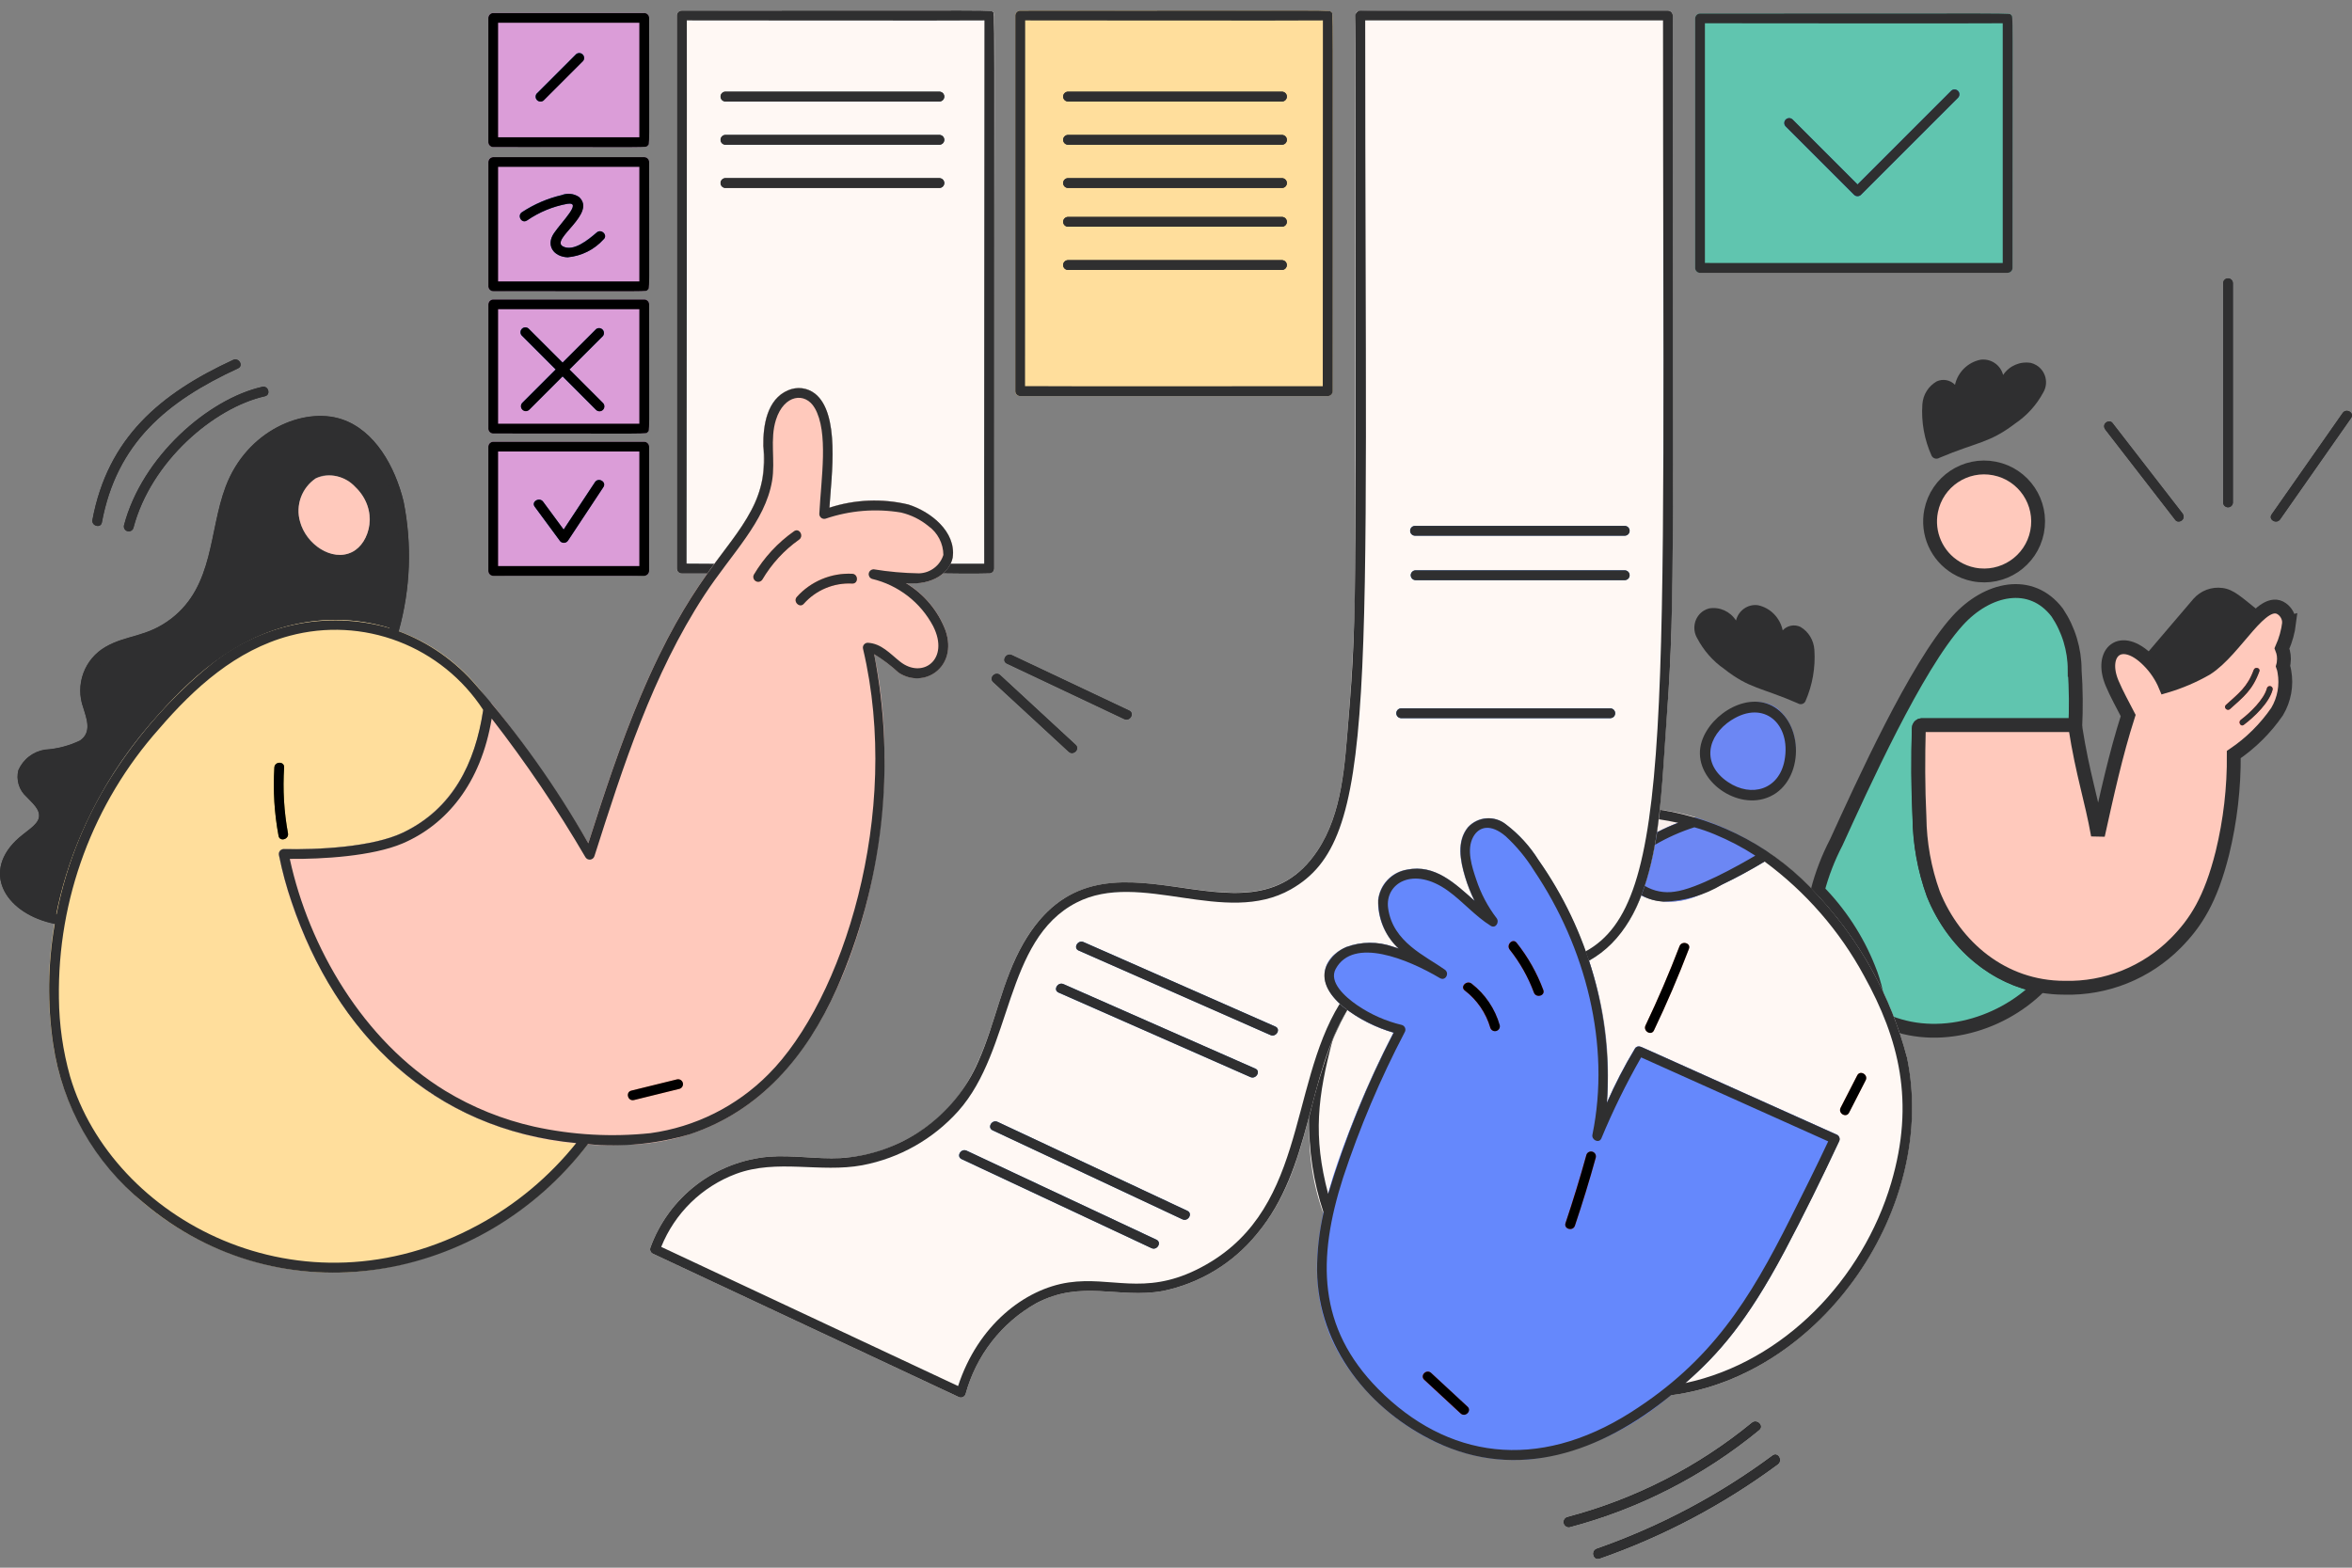 <?xml version="1.0" encoding="utf-8"?>
<svg xmlns="http://www.w3.org/2000/svg" fill="none" height="100%" overflow="visible" preserveAspectRatio="none" style="display: block;" viewBox="0 0 255 170" width="100%">
<rect x="0" y="0" width="255" height="170" fill="#808080" stroke="none"/>
<g id="Group 1000006437">
<g clip-path="url(#clip0_0_6584)" id="Welcome-1--Streamline-New-York">
<path d="M69.84 1.403H53.467C53.328 1.403 53.195 1.461 53.094 1.562C52.996 1.661 52.938 1.794 52.938 1.935V15.412C52.938 15.551 52.996 15.684 53.094 15.786C53.193 15.884 53.326 15.942 53.467 15.945C71.119 15.945 69.953 16.026 70.213 15.786C70.445 15.479 70.37 16.844 70.37 1.935C70.37 1.797 70.312 1.663 70.211 1.562C70.112 1.464 69.979 1.406 69.837 1.406L69.84 1.403Z" fill="#DB9DD8" id="vector 41"/>
<path d="M69.84 17.032H53.467C53.328 17.032 53.195 17.09 53.094 17.192C52.996 17.29 52.938 17.423 52.938 17.565V31.042C52.938 31.18 52.996 31.314 53.094 31.412C53.193 31.51 53.326 31.568 53.465 31.568C71.116 31.568 69.95 31.649 70.211 31.412C70.439 31.117 70.367 32.503 70.367 17.562C70.367 17.423 70.309 17.29 70.208 17.189C70.109 17.09 69.976 17.032 69.835 17.032H69.84Z" fill="#DB9DD8" id="vector 42"/>
<path d="M69.84 32.465H53.467C53.328 32.465 53.195 32.523 53.097 32.621C52.999 32.72 52.941 32.853 52.941 32.992V46.468C52.941 46.607 52.999 46.74 53.097 46.839C53.195 46.937 53.328 46.995 53.467 46.995C71.119 46.995 69.953 47.076 70.213 46.839C70.442 46.535 70.37 47.901 70.37 32.986C70.367 32.847 70.309 32.714 70.211 32.615C70.112 32.517 69.979 32.462 69.84 32.459V32.465Z" fill="#DB9DD8" id="vector 43"/>
<path d="M69.84 47.901H53.467C53.328 47.901 53.195 47.959 53.097 48.057C52.999 48.155 52.941 48.288 52.941 48.427V61.904C52.941 62.043 52.999 62.179 53.097 62.277C53.195 62.376 53.328 62.433 53.47 62.433C71.122 62.433 69.956 62.514 70.216 62.277C70.448 61.971 70.373 63.336 70.373 48.424C70.373 48.285 70.312 48.152 70.213 48.054C70.115 47.956 69.982 47.901 69.843 47.898L69.84 47.901Z" fill="#DB9DD8" id="vector 44"/>
<path d="M62.471 5.856L58.175 10.152C58.094 10.254 58.053 10.384 58.062 10.514C58.071 10.644 58.126 10.766 58.218 10.858C58.311 10.951 58.435 11.003 58.562 11.012C58.69 11.02 58.82 10.977 58.921 10.896L63.218 6.599C63.299 6.498 63.339 6.368 63.331 6.238C63.322 6.108 63.267 5.986 63.174 5.893C63.082 5.801 62.96 5.749 62.83 5.74C62.7 5.731 62.572 5.775 62.471 5.856Z" fill="#2755A0" id="vector 59"/>
<path d="M64.679 25.209C63.791 25.978 62.162 27.324 61.022 26.71C59.601 25.95 64.757 23.128 62.758 21.346C62.486 21.167 62.173 21.054 61.849 21.019C61.525 20.985 61.195 21.028 60.892 21.15C59.361 21.508 57.908 22.133 56.595 22.995C56.028 23.366 56.557 24.286 57.13 23.91C58.45 22.998 59.948 22.382 61.525 22.096C63.154 21.858 60.952 23.979 60.061 25.281C59.153 26.615 60.023 27.839 61.542 27.899C63.038 27.764 64.427 27.072 65.431 25.958C65.949 25.51 65.188 24.763 64.676 25.209H64.679Z" fill="#2755A0" id="vector 60"/>
<path d="M61.736 40.063L65.367 36.432C65.448 36.331 65.489 36.2 65.48 36.07C65.472 35.94 65.416 35.818 65.324 35.726C65.231 35.633 65.11 35.581 64.98 35.572C64.849 35.564 64.722 35.607 64.621 35.688L60.99 39.31L57.286 35.616C57.185 35.532 57.058 35.489 56.925 35.494C56.795 35.5 56.67 35.555 56.575 35.648C56.482 35.74 56.427 35.865 56.419 35.995C56.413 36.125 56.453 36.255 56.537 36.356L60.232 40.06L56.601 43.691C56.52 43.792 56.476 43.919 56.485 44.05C56.491 44.18 56.546 44.301 56.638 44.394C56.731 44.487 56.852 44.541 56.983 44.55C57.113 44.559 57.24 44.518 57.344 44.437L60.975 40.806L64.618 44.446C64.719 44.539 64.852 44.591 64.988 44.588C65.127 44.588 65.257 44.53 65.353 44.432C65.451 44.333 65.506 44.203 65.509 44.067C65.509 43.928 65.46 43.795 65.367 43.697L61.736 40.06V40.063Z" fill="#2755A0" id="vector 61"/>
<path d="M64.499 52.287L61.103 57.422L58.881 54.407C58.481 53.864 57.561 54.39 57.966 54.943L60.669 58.611C60.718 58.69 60.784 58.753 60.865 58.797C60.946 58.84 61.036 58.863 61.126 58.863C61.215 58.863 61.308 58.84 61.386 58.797C61.467 58.753 61.534 58.687 61.583 58.611L65.411 52.822C65.79 52.252 64.873 51.723 64.499 52.287Z" fill="#2755A0" id="vector 62"/>
<path d="M52.944 15.421C52.944 15.56 53.002 15.693 53.103 15.791C53.201 15.89 53.334 15.947 53.476 15.947C71.128 15.947 69.962 16.029 70.222 15.791C70.451 15.488 70.379 16.85 70.379 1.941C70.379 1.802 70.321 1.666 70.222 1.568C70.124 1.47 69.991 1.412 69.849 1.412H53.476C53.337 1.412 53.201 1.47 53.103 1.571C53.004 1.672 52.947 1.802 52.944 1.944V15.424V15.421ZM54.003 2.468H69.317V14.886H54.003V2.468Z" fill="black" id="vector 99"/>
<path d="M52.944 31.047C52.944 31.186 53.002 31.319 53.103 31.421C53.201 31.519 53.334 31.577 53.476 31.577C71.128 31.577 69.962 31.658 70.222 31.421C70.451 31.117 70.379 32.48 70.379 17.568C70.379 17.429 70.321 17.296 70.222 17.197C70.124 17.099 69.991 17.041 69.852 17.041H53.479C53.34 17.041 53.207 17.099 53.106 17.197C53.007 17.296 52.95 17.429 52.947 17.571V31.053L52.944 31.047ZM54.003 18.097H69.317V30.518H54.003V18.097Z" fill="black" id="vector 100"/>
<path d="M52.944 46.48C52.944 46.619 53.002 46.752 53.103 46.853C53.201 46.952 53.334 47.01 53.476 47.01C71.128 47.01 69.962 47.09 70.222 46.853C70.451 46.549 70.379 47.912 70.379 33C70.379 32.861 70.321 32.728 70.222 32.63C70.124 32.532 69.991 32.474 69.852 32.474H53.479C53.34 32.474 53.207 32.532 53.106 32.63C53.007 32.728 52.95 32.861 52.947 33V46.483L52.944 46.48ZM54.003 33.53H69.317V45.95H54.003V33.53Z" fill="black" id="vector 101"/>
<path d="M52.944 61.913C52.944 62.051 53.002 62.188 53.1 62.286C53.198 62.384 53.331 62.442 53.473 62.442H69.846C69.985 62.439 70.118 62.381 70.216 62.283C70.315 62.185 70.373 62.051 70.376 61.913V48.436C70.376 48.297 70.318 48.164 70.219 48.063C70.121 47.964 69.988 47.906 69.849 47.906H53.476C53.337 47.906 53.204 47.964 53.103 48.063C53.004 48.161 52.947 48.294 52.944 48.436V61.913ZM54.003 48.962H69.317V61.383H54.003V48.962Z" fill="black" id="vector 102"/>
<path d="M58.927 10.907L63.223 6.611C63.301 6.51 63.336 6.382 63.328 6.255C63.319 6.128 63.264 6.009 63.174 5.917C63.085 5.827 62.963 5.772 62.836 5.763C62.708 5.755 62.581 5.792 62.48 5.867L58.183 10.164C58.105 10.265 58.071 10.392 58.079 10.52C58.088 10.647 58.143 10.766 58.233 10.858C58.322 10.948 58.444 11.003 58.571 11.012C58.698 11.02 58.826 10.983 58.927 10.907Z" fill="black" id="vector 117"/>
<path d="M57.133 23.913C58.452 23.001 59.951 22.382 61.528 22.099C63.157 21.861 60.955 23.982 60.064 25.284C59.153 26.618 60.026 27.842 61.545 27.902C63.041 27.766 64.43 27.075 65.434 25.961C65.949 25.515 65.2 24.766 64.693 25.22C63.805 25.99 62.176 27.335 61.033 26.722C59.615 25.961 64.768 23.14 62.769 21.358C62.497 21.176 62.185 21.066 61.861 21.031C61.537 20.996 61.207 21.04 60.903 21.161C59.373 21.517 57.92 22.145 56.607 23.007C56.022 23.372 56.554 24.289 57.127 23.913H57.133Z" fill="black" id="vector 118"/>
<path d="M65.373 43.697L61.742 40.066L65.373 36.435C65.451 36.333 65.486 36.206 65.477 36.079C65.469 35.951 65.414 35.833 65.324 35.74C65.234 35.651 65.113 35.596 64.985 35.587C64.858 35.578 64.731 35.616 64.63 35.691L60.998 39.322L57.295 35.619C57.194 35.538 57.067 35.497 56.936 35.503C56.806 35.509 56.685 35.564 56.592 35.656C56.499 35.749 56.444 35.87 56.436 36.001C56.427 36.131 56.468 36.258 56.549 36.362L60.252 40.066L56.621 43.697C56.528 43.798 56.476 43.931 56.479 44.067C56.479 44.206 56.537 44.336 56.636 44.432C56.734 44.53 56.864 44.585 57 44.588C57.139 44.588 57.272 44.539 57.37 44.446L61.001 40.815L64.627 44.449C64.728 44.547 64.861 44.602 65.003 44.602C65.144 44.602 65.278 44.544 65.376 44.446C65.474 44.348 65.529 44.212 65.529 44.07C65.529 43.928 65.472 43.795 65.373 43.694V43.697Z" fill="black" id="vector 119"/>
<path d="M60.677 58.614C60.727 58.692 60.793 58.756 60.874 58.8C60.955 58.843 61.045 58.866 61.135 58.866C61.224 58.866 61.317 58.843 61.395 58.8C61.476 58.756 61.542 58.69 61.592 58.614L65.419 52.825C65.796 52.255 64.878 51.723 64.505 52.29L61.111 57.425L58.889 54.41C58.49 53.867 57.57 54.393 57.975 54.946L60.68 58.614H60.677Z" fill="black" id="vector 120"/>
<path d="M224.933 72.644C224.93 70.43 224.271 68.266 223.041 66.426C220.194 62.697 215.455 63.761 212.241 67.309C207.727 72.282 201.874 85.25 199.085 91.346C198.22 93.007 197.543 94.76 197.068 96.571C199.455 98.99 201.336 101.86 202.594 105.016C203.295 106.718 203.679 108.535 203.732 110.372C209.405 113.303 216.731 111.402 221.184 106.903C216.546 106.104 211.859 102.554 209.602 96.941C208.636 94.262 208.126 91.441 208.097 88.594C207.938 85.386 207.947 82.168 208.028 78.96C208.028 78.876 208.063 78.795 208.123 78.737C208.181 78.676 208.262 78.644 208.346 78.641H224.687C224.757 78.641 224.823 78.665 224.878 78.705C224.933 78.749 224.974 78.806 224.994 78.873C225.095 76.798 225.075 74.718 224.936 72.644H224.933Z" fill="#60C5AF" id="vector" stroke="#2F2F30" stroke-width="1.5"/>
<path d="M240.956 63.761C240.372 63.68 239.779 63.75 239.229 63.955C238.676 64.164 238.187 64.505 237.8 64.948C236.987 65.891 233.434 70.069 232.462 71.209C233.471 72.077 234.261 73.17 234.77 74.4C236.318 73.949 237.808 73.315 239.206 72.513C241.639 70.966 242.912 68.353 245.177 66.481C242.979 64.736 242.226 63.932 240.956 63.758V63.761Z" fill="#2F2F30" id="vector 4"/>
<path d="M248.178 67.514C248.178 67.222 248.105 66.935 247.969 66.675C247.833 66.415 247.64 66.195 247.402 66.024C245.229 64.479 242.461 70.442 239.209 72.508C237.811 73.309 236.327 73.943 234.782 74.397C234.354 73.364 233.726 72.427 232.936 71.637C229.921 68.599 227.586 70.754 228.995 74.102C229.499 75.294 230.144 76.437 230.734 77.588C229.38 81.807 228.425 86.204 227.456 90.573C226.756 86.635 225.81 84.026 225.003 78.867C224.985 78.801 224.945 78.743 224.887 78.699C224.832 78.656 224.765 78.636 224.696 78.636H208.355C208.271 78.636 208.19 78.67 208.132 78.731C208.071 78.792 208.04 78.87 208.037 78.954C207.956 82.165 207.947 85.38 208.106 88.588C208.135 91.435 208.644 94.259 209.611 96.936C211.899 102.621 217.09 107.117 223.831 107.111C226.065 107.169 228.284 106.77 230.358 105.936C232.43 105.103 234.313 103.856 235.887 102.271C238.063 100.069 239.674 97.584 240.95 92.494C241.801 89.002 242.215 85.417 242.183 81.824C244.026 80.577 245.62 78.997 246.882 77.163C247.657 75.861 247.938 74.322 247.671 72.832C247.642 72.629 247.593 72.43 247.521 72.236C247.556 72.114 247.582 71.99 247.593 71.862C247.668 71.342 247.605 70.809 247.408 70.317C247.807 69.426 248.071 68.48 248.189 67.511L248.178 67.514Z" fill="#FFC9BC" id="vector 5" stroke="#2F2F30" stroke-width="1.5"/>
<path d="M244.341 72.641C243.667 74.495 242.707 75.184 241.329 76.44C241.026 76.715 241.477 77.163 241.772 76.888C243.271 75.525 244.211 74.84 244.949 72.809C245.094 72.424 244.48 72.259 244.341 72.641Z" fill="#FF4848" id="vector 7"/>
<path d="M242.938 78.057C242.617 78.3 242.932 78.85 243.259 78.604C244.414 77.739 246.04 76.176 246.393 74.779C246.41 74.701 246.393 74.617 246.352 74.547C246.309 74.478 246.242 74.429 246.164 74.406C246.086 74.385 246.002 74.394 245.93 74.432C245.857 74.469 245.802 74.533 245.779 74.611C245.475 75.838 243.907 77.334 242.938 78.057Z" fill="#FF4848" id="vector 8"/>
<path d="M241.026 30.683V54.509C241.034 54.645 241.092 54.772 241.19 54.865C241.289 54.957 241.419 55.009 241.555 55.009C241.691 55.009 241.821 54.957 241.92 54.865C242.018 54.772 242.076 54.645 242.084 54.509V30.683C242.076 30.547 242.018 30.419 241.92 30.327C241.821 30.234 241.691 30.182 241.555 30.182C241.419 30.182 241.289 30.234 241.19 30.327C241.092 30.419 241.034 30.547 241.026 30.683Z" fill="#2F2F30" id="vector 10"/>
<path d="M229.027 45.864C228.683 45.418 227.766 45.95 228.287 46.613L235.85 56.389C236.2 56.844 237.111 56.303 236.599 55.64L229.027 45.864Z" fill="#2F2F30" id="vector 11"/>
<path d="M247.203 56.32L254.905 45.317C255.295 44.756 254.378 44.229 253.99 44.782L246.288 55.785C245.892 56.346 246.809 56.873 247.203 56.32Z" fill="#2F2F30" id="vector 12"/>
<path d="M43.743 54.361C42.832 50.629 40.65 46.63 36.999 45.441C32.891 44.108 26.754 46.668 24.457 52.773C22.643 57.593 23.198 63.481 18.595 67.054C15.939 69.114 13.734 68.813 11.443 70.138C10.329 70.778 9.475 71.787 9.033 72.991C8.59 74.195 8.584 75.517 9.021 76.726C9.4 77.959 9.961 79.402 8.674 80.296C7.482 80.869 6.192 81.205 4.872 81.286C4.244 81.384 3.651 81.639 3.148 82.026C2.644 82.414 2.248 82.924 1.993 83.505C1.857 84.023 1.872 84.57 2.028 85.079C2.184 85.591 2.48 86.048 2.882 86.401C3.411 86.994 4.389 87.735 4.215 88.649C4.039 89.537 2.708 90.174 1.716 91.149C-2.04 94.835 0.819 99.172 5.928 100.161C7.45 91.678 11.362 83.806 17.206 77.47C21.482 72.693 26.23 68.692 32.905 67.528C36.359 66.918 39.915 67.23 43.211 68.434C44.504 63.851 44.686 59.028 43.743 54.361ZM39.91 57.555C38.567 61.953 33.504 60.232 32.526 56.551C32.28 55.692 32.315 54.775 32.621 53.936C32.928 53.097 33.492 52.374 34.233 51.873C36.97 50.377 41.015 53.95 39.91 57.555Z" fill="#2F2F30" id="vector 13"/>
<path d="M34.47 104.539C32.523 100.821 31.1 96.852 30.24 92.743C30.22 92.665 30.217 92.584 30.235 92.503C30.252 92.422 30.284 92.35 30.333 92.283C30.382 92.217 30.446 92.167 30.518 92.13C30.59 92.092 30.671 92.075 30.752 92.072C34.398 92.156 40.358 91.867 43.662 90.296C48.994 87.758 51.728 82.579 52.426 76.668C52.443 76.524 52.516 76.388 52.623 76.289C52.733 76.191 52.871 76.136 53.019 76.13C50.861 72.901 47.811 70.37 44.241 68.839C40.67 67.311 36.733 66.854 32.905 67.523C26.288 68.674 21.52 72.644 17.206 77.464C7.543 88.256 3.955 101.148 5.749 113.17C8.118 129.088 24.199 139.831 40.161 137.739C49.512 136.46 57.981 131.542 63.724 124.051C50.412 123.215 40.488 116.089 34.473 104.536L34.47 104.539Z" fill="#FFDE9C" id="vector 14"/>
<path d="M98.466 54.706C95.639 54.034 92.683 54.153 89.919 55.053C90.151 51.558 91.083 44.782 88.34 42.67C87.932 42.36 87.449 42.163 86.939 42.102C86.43 42.042 85.915 42.117 85.444 42.319C83.141 43.286 82.718 46.17 82.756 48.366C83.062 50.774 82.603 53.215 81.445 55.351C79.006 59.963 74.808 62.818 69.467 75.447C67.26 80.667 65.492 86.06 63.776 91.444C60.669 86.149 57.179 81.089 53.331 76.304C53.016 75.939 52.478 76.249 52.429 76.68C51.731 82.605 48.986 87.77 43.665 90.307C40.361 91.881 34.401 92.17 30.755 92.084C30.674 92.084 30.593 92.104 30.521 92.141C30.449 92.179 30.385 92.231 30.336 92.295C30.287 92.358 30.252 92.434 30.237 92.515C30.22 92.593 30.223 92.677 30.243 92.755C31.999 101.799 37.465 112.064 46.011 118.082C52.356 122.402 59.943 124.528 67.61 124.138C72.577 124.141 77.412 122.529 81.384 119.546C93.724 110.352 98.22 86.725 94.772 70.925C95.715 71.501 96.6 72.169 97.41 72.921C100.156 74.744 103.865 72.346 102.511 68.365C101.701 66.218 100.191 64.407 98.223 63.223C100.868 63.463 102.462 62.378 103.058 61.131C104.287 58.539 101.475 55.663 98.46 54.708L98.466 54.706Z" fill="#FFC9BC" id="vector 15"/>
<path d="M68.718 119.292L73.685 118.068C73.813 118.024 73.92 117.932 73.984 117.813C74.047 117.695 74.062 117.553 74.027 117.423C73.992 117.292 73.905 117.182 73.793 117.11C73.677 117.041 73.538 117.018 73.408 117.044L68.44 118.267C68.313 118.311 68.206 118.403 68.142 118.522C68.078 118.641 68.064 118.782 68.099 118.913C68.133 119.043 68.22 119.153 68.333 119.225C68.449 119.295 68.588 119.318 68.718 119.292Z" fill="#FC9070" id="vector 16"/>
<path d="M38.532 52.819C38.006 52.232 37.309 51.824 36.539 51.653C35.769 51.482 34.962 51.561 34.239 51.873C33.498 52.374 32.931 53.094 32.624 53.936C32.318 54.775 32.283 55.692 32.529 56.551C33.18 58.993 35.983 60.958 38.174 59.864C40.164 58.863 41.061 55.252 38.535 52.822L38.532 52.819Z" fill="#FFC9BC" id="vector 17"/>
<path d="M82.64 62.859C83.647 61.146 85.004 59.667 86.624 58.519C87.177 58.128 86.647 57.211 86.089 57.605C84.315 58.852 82.828 60.46 81.726 62.324C81.665 62.445 81.651 62.584 81.688 62.714C81.726 62.844 81.813 62.954 81.928 63.024C82.044 63.093 82.183 63.113 82.316 63.081C82.449 63.05 82.562 62.972 82.637 62.859H82.64Z" fill="#FC9070" id="vector 18"/>
<path d="M87.142 65.468C87.796 64.731 88.609 64.152 89.517 63.773C90.426 63.394 91.409 63.223 92.393 63.275C93.073 63.313 93.07 62.251 92.393 62.216C91.271 62.161 90.148 62.358 89.109 62.792C88.071 63.226 87.142 63.883 86.39 64.719C85.938 65.228 86.685 65.978 87.139 65.468H87.142Z" fill="#FC9070" id="vector 19"/>
<path d="M31.218 90.353C30.784 88.001 30.645 85.606 30.802 83.219C30.845 82.539 29.786 82.541 29.743 83.219C29.589 85.701 29.743 88.192 30.197 90.637C30.321 91.305 31.343 91.022 31.218 90.356V90.353Z" fill="#77751E" id="vector 20"/>
<path d="M14.46 57.252C16.356 50.021 23.198 44.206 28.718 42.965C29.384 42.817 29.103 41.796 28.438 41.943C22.637 43.245 15.404 49.457 13.442 56.968C13.413 57.101 13.436 57.24 13.506 57.356C13.575 57.471 13.688 57.558 13.818 57.593C13.948 57.631 14.087 57.613 14.209 57.55C14.327 57.486 14.42 57.379 14.463 57.249L14.46 57.252Z" fill="#2F2F30" id="vector 21"/>
<path d="M25.811 39.941C26.43 39.655 25.892 38.743 25.278 39.027C17.377 42.67 11.686 47.469 10.022 56.372C9.898 57.038 10.919 57.324 11.044 56.653C12.643 48.086 18.013 43.538 25.811 39.941Z" fill="#2F2F30" id="vector 22"/>
<path d="M108.431 73.208C107.93 72.745 107.178 73.494 107.681 73.957L115.866 81.512C116.367 81.975 117.119 81.225 116.616 80.771L108.431 73.208Z" fill="#2F2F30" id="vector 23"/>
<path d="M121.89 77.967C122.503 78.262 123.041 77.342 122.425 77.053L109.698 71.038C109.087 70.743 108.546 71.663 109.163 71.952L121.89 77.967Z" fill="#2F2F30" id="vector 24"/>
<path d="M206.732 114.622C204.793 107.253 200.838 100.567 195.309 95.321C194.155 94.245 192.917 93.261 191.606 92.379C191.678 92.428 191.736 92.497 191.774 92.575C191.811 92.653 191.832 92.74 191.829 92.827C191.826 92.914 191.8 92.998 191.756 93.073C191.713 93.148 191.649 93.212 191.577 93.258C190.003 94.222 188.383 95.101 186.722 95.9C183.866 97.26 182.13 98.151 179.428 97.636C178.91 97.531 178.41 97.352 177.947 97.1C176.928 100.046 174.923 102.548 172.27 104.18C173.971 109.125 174.634 114.37 174.212 119.584C175.097 117.567 176.11 115.611 177.244 113.725C177.299 113.621 177.391 113.54 177.504 113.499C177.614 113.459 177.739 113.462 177.848 113.508C178.016 113.546 176.26 112.767 199.186 123.062C199.305 123.134 199.395 123.25 199.429 123.386C199.464 123.522 199.447 123.663 199.377 123.785C197.56 127.685 195.451 131.964 193.475 135.685C189.121 143.873 185.796 147.51 181.147 151.303C197.418 149.257 210.157 130.943 206.735 114.622H206.732Z" fill="#FFF8F4" id="vector 25"/>
<path d="M179.972 87.807C179.934 88.152 179.668 90.223 179.665 90.24C180.478 89.815 181.32 89.445 182.183 89.129C182.692 88.849 183.256 88.681 183.835 88.629C182.57 88.25 181.28 87.975 179.972 87.804V87.807Z" fill="#F9EEEB" id="vector 26"/>
<path d="M146.08 109.515C144.188 113.008 142.831 116.76 142.053 120.652C141.726 124.346 142.209 128.07 143.468 131.559C145.265 124.769 147.819 118.201 151.083 111.983C149.278 111.474 147.582 110.638 146.08 109.515Z" fill="#FFF8F4" id="vector 27"/>
<path d="M191.606 92.379C189.216 90.747 186.595 89.485 183.829 88.632C183.25 88.681 182.686 88.852 182.177 89.132C181.315 89.448 180.473 89.818 179.66 90.243C179.341 92.587 178.763 94.887 177.935 97.103C178.968 97.575 180.094 97.803 181.228 97.772C182.362 97.743 183.476 97.451 184.48 96.924C186.927 95.874 189.297 94.647 191.571 93.261C191.646 93.215 191.707 93.154 191.751 93.079C191.794 93.004 191.82 92.917 191.823 92.83C191.826 92.743 191.808 92.656 191.771 92.578C191.733 92.5 191.675 92.431 191.603 92.382L191.606 92.379Z" fill="#6C87F4" id="vector 28"/>
<path d="M199.18 123.059C175.733 112.533 178.013 113.543 177.843 113.505C177.733 113.459 177.611 113.459 177.498 113.496C177.386 113.537 177.293 113.615 177.238 113.722C176.101 115.609 175.088 117.564 174.206 119.581C174.819 110.207 172.198 100.908 166.779 93.232C165.853 91.757 164.673 90.46 163.287 89.404C162.691 88.921 161.936 88.681 161.169 88.733C160.402 88.785 159.687 89.129 159.164 89.691C157.899 91.221 158.322 93.342 158.84 95.087C159.106 95.978 159.447 96.843 159.861 97.676C157.723 95.781 155.565 93.689 152.541 94.3C148.514 95.113 148.551 99.832 151.624 102.852C149.816 102.1 147.796 102.042 145.95 102.693C143.39 103.816 142.574 106.35 145.247 108.838C146.943 110.294 148.933 111.364 151.083 111.972C149.011 116.022 147.18 120.189 145.603 124.453C142.366 133.249 140.968 141.506 146.622 149C151.123 154.966 158.493 159.057 166.212 158.206C171.747 157.387 176.928 154.989 181.132 151.294C185.779 147.504 189.095 143.887 193.46 135.676C195.437 131.955 197.543 127.679 199.363 123.776C199.432 123.655 199.452 123.513 199.418 123.377C199.383 123.241 199.299 123.122 199.18 123.05V123.059Z" fill="#6588FC" id="vector 30"/>
<path d="M192.737 76.845C188.591 73.83 181.08 81.023 187.214 85.102C187.732 85.507 188.334 85.799 188.973 85.95C189.612 86.1 190.281 86.112 190.926 85.984C191.571 85.854 192.182 85.585 192.714 85.198C193.246 84.807 193.686 84.309 194.007 83.734C194.606 82.611 194.803 81.318 194.574 80.065C194.343 78.812 193.695 77.678 192.734 76.842L192.737 76.845Z" fill="#6C87F4" id="vector 31"/>
<path d="M155.154 148.875C154.653 148.412 153.904 149.162 154.404 149.625L158.345 153.273C158.846 153.736 159.595 152.989 159.086 152.532L155.154 148.875Z" fill="#FF5555" id="vector 32"/>
<path d="M171.99 125.237C171.298 127.723 170.543 130.188 169.727 132.63C169.51 133.278 170.531 133.555 170.748 132.91C171.57 130.468 172.322 128.003 173.011 125.518C173.04 125.385 173.017 125.249 172.944 125.133C172.872 125.017 172.762 124.934 172.632 124.899C172.502 124.861 172.363 124.879 172.241 124.939C172.123 125.003 172.03 125.11 171.987 125.237H171.99Z" fill="#FF5555" id="vector 33"/>
<path d="M159.546 106.657C159.013 106.246 158.261 106.99 158.796 107.406C160.127 108.428 161.096 109.845 161.565 111.457C161.609 111.584 161.701 111.691 161.82 111.755C161.938 111.818 162.08 111.833 162.21 111.795C162.341 111.761 162.451 111.677 162.523 111.561C162.592 111.445 162.615 111.306 162.589 111.176C162.077 109.388 161.015 107.805 159.549 106.66L159.546 106.657Z" fill="#FF5555" id="vector 34"/>
<path d="M164.427 102.227C164.004 101.695 163.258 102.447 163.677 102.977C164.788 104.38 165.674 105.948 166.296 107.626C166.53 108.26 167.554 107.985 167.317 107.345C166.631 105.497 165.656 103.769 164.427 102.227Z" fill="#FF5555" id="vector 35"/>
<path d="M189.957 154.303C184.089 159.112 177.258 162.604 169.924 164.539C169.791 164.58 169.681 164.67 169.614 164.791C169.548 164.913 169.53 165.054 169.568 165.187C169.606 165.32 169.692 165.433 169.811 165.506C169.93 165.578 170.071 165.595 170.204 165.564C177.712 163.57 184.705 159.985 190.706 155.047C191.233 154.621 190.48 153.875 189.957 154.303Z" fill="black" id="vector 36"/>
<path d="M173.127 167.968C172.487 168.191 172.765 169.215 173.407 168.989C180.325 166.573 186.841 163.127 192.731 158.77C193.272 158.368 192.746 157.448 192.196 157.856C186.384 162.164 179.952 165.575 173.124 167.968H173.127Z" fill="black" id="vector 37"/>
<path d="M179.315 111.737C180.698 108.841 181.963 105.89 183.108 102.89C183.351 102.253 182.327 101.978 182.087 102.609C180.973 105.52 179.744 108.384 178.401 111.199C178.112 111.81 179.023 112.348 179.315 111.737Z" fill="#FC9070" id="vector 38"/>
<path d="M107.253 1.177C106.084 1.102 100.613 1.148 73.902 1.148C73.764 1.148 73.628 1.206 73.529 1.308C73.431 1.409 73.373 1.539 73.37 1.681V61.655C73.37 61.794 73.428 61.93 73.526 62.028C73.625 62.127 73.758 62.185 73.9 62.185H76.683C79.052 58.852 81.986 55.738 82.657 51.928C82.805 50.745 82.837 49.553 82.753 48.364C82.715 46.173 83.138 43.283 85.441 42.317C86.98 41.669 88.832 42.241 89.691 44.744C90.689 47.649 90.136 51.792 89.919 55.05C92.683 54.15 95.639 54.031 98.466 54.703C102.447 55.964 104.878 59.937 102.225 62.185H107.262C107.401 62.185 107.534 62.127 107.635 62.026C107.733 61.927 107.791 61.794 107.791 61.652C107.791 11.087 107.892 2.971 107.777 1.62C107.754 1.432 107.745 1.206 107.253 1.175V1.177Z" fill="#FFF8F4" id="vector 45"/>
<path d="M143.737 1.169C142.172 1.111 135.954 1.151 110.598 1.151C110.459 1.151 110.326 1.209 110.224 1.31C110.126 1.409 110.068 1.542 110.068 1.684V42.424C110.068 42.562 110.126 42.696 110.224 42.794C110.323 42.892 110.456 42.95 110.595 42.95H143.945C144.084 42.95 144.217 42.892 144.316 42.794C144.414 42.696 144.472 42.562 144.472 42.424C144.472 11.59 144.547 3.987 144.481 2.048C144.457 1.299 144.454 1.198 143.731 1.172L143.737 1.169Z" fill="#FFDE9C" id="vector 46"/>
<path d="M218.036 1.617C217.715 1.377 220.414 1.461 184.312 1.461C184.173 1.461 184.04 1.519 183.942 1.62C183.843 1.718 183.785 1.852 183.785 1.993V29.051C183.785 29.19 183.843 29.323 183.942 29.421C184.04 29.52 184.173 29.578 184.312 29.578H217.665C217.804 29.578 217.94 29.52 218.036 29.421C218.134 29.323 218.192 29.19 218.195 29.048C218.195 0.037 218.279 1.878 218.036 1.617Z" fill="#60C5AF" id="vector 47"/>
<path d="M101.869 9.941H78.615C78.48 9.947 78.352 10.008 78.26 10.106C78.167 10.204 78.115 10.335 78.115 10.47C78.115 10.607 78.167 10.737 78.26 10.835C78.352 10.934 78.48 10.991 78.615 11H101.869C102.005 10.994 102.132 10.934 102.225 10.835C102.317 10.737 102.369 10.607 102.369 10.47C102.369 10.335 102.317 10.204 102.225 10.106C102.132 10.008 102.005 9.95 101.869 9.941Z" fill="#2F2F30" id="vector 48"/>
<path d="M101.869 14.631H78.615C78.48 14.64 78.352 14.698 78.26 14.796C78.167 14.894 78.115 15.024 78.115 15.161C78.115 15.296 78.167 15.427 78.26 15.525C78.352 15.623 78.48 15.681 78.615 15.69H101.869C102.005 15.684 102.132 15.623 102.225 15.525C102.317 15.427 102.369 15.296 102.369 15.161C102.369 15.024 102.317 14.894 102.225 14.796C102.132 14.698 102.005 14.64 101.869 14.631Z" fill="#2F2F30" id="vector 49"/>
<path d="M101.869 19.315H78.615C78.48 19.321 78.352 19.382 78.26 19.48C78.167 19.578 78.115 19.709 78.115 19.845C78.115 19.981 78.167 20.111 78.26 20.209C78.352 20.308 78.48 20.366 78.615 20.374H101.869C102.005 20.368 102.132 20.308 102.225 20.209C102.317 20.111 102.369 19.981 102.369 19.845C102.369 19.709 102.317 19.578 102.225 19.48C102.132 19.382 102.005 19.324 101.869 19.315Z" fill="#2F2F30" id="vector 50"/>
<path d="M115.765 11H139.018C139.154 10.994 139.281 10.934 139.374 10.835C139.467 10.737 139.519 10.607 139.519 10.47C139.519 10.335 139.467 10.204 139.374 10.106C139.281 10.008 139.154 9.95 139.018 9.941H115.765C115.629 9.947 115.502 10.008 115.409 10.106C115.317 10.204 115.264 10.335 115.264 10.47C115.264 10.607 115.317 10.737 115.409 10.835C115.502 10.934 115.629 10.991 115.765 11Z" fill="#2F2F30" id="vector 51"/>
<path d="M115.765 15.69H139.018C139.154 15.684 139.281 15.623 139.374 15.525C139.467 15.427 139.519 15.296 139.519 15.161C139.519 15.024 139.467 14.894 139.374 14.796C139.281 14.698 139.154 14.64 139.018 14.631H115.765C115.629 14.64 115.502 14.698 115.409 14.796C115.317 14.894 115.264 15.024 115.264 15.161C115.264 15.296 115.317 15.427 115.409 15.525C115.502 15.623 115.629 15.681 115.765 15.69Z" fill="#2F2F30" id="vector 52"/>
<path d="M115.765 20.377H139.018C139.154 20.368 139.281 20.311 139.374 20.212C139.467 20.114 139.519 19.984 139.519 19.848C139.519 19.712 139.467 19.581 139.374 19.483C139.281 19.385 139.154 19.327 139.018 19.318H115.765C115.629 19.324 115.502 19.385 115.409 19.483C115.317 19.581 115.264 19.712 115.264 19.848C115.264 19.984 115.317 20.114 115.409 20.212C115.502 20.311 115.629 20.368 115.765 20.377Z" fill="#2F2F30" id="vector 53"/>
<path d="M115.765 24.581H139.018C139.154 24.572 139.281 24.514 139.374 24.416C139.467 24.318 139.519 24.188 139.519 24.052C139.519 23.916 139.467 23.785 139.374 23.687C139.281 23.589 139.154 23.531 139.018 23.522H115.765C115.629 23.528 115.502 23.589 115.409 23.687C115.317 23.785 115.264 23.916 115.264 24.052C115.264 24.188 115.317 24.318 115.409 24.416C115.502 24.514 115.629 24.572 115.765 24.581Z" fill="#2F2F30" id="vector 54"/>
<path d="M139.012 29.268C139.148 29.262 139.276 29.201 139.368 29.103C139.461 29.005 139.513 28.875 139.513 28.739C139.513 28.603 139.461 28.472 139.368 28.374C139.276 28.276 139.148 28.218 139.012 28.209H115.762C115.626 28.215 115.499 28.276 115.406 28.374C115.314 28.472 115.262 28.603 115.262 28.739C115.262 28.875 115.314 29.005 115.406 29.103C115.499 29.201 115.626 29.259 115.762 29.268H139.012Z" fill="#2F2F30" id="vector 55"/>
<path d="M201.758 21.121L212.307 10.572C212.397 10.47 212.446 10.34 212.443 10.204C212.437 10.068 212.385 9.941 212.287 9.846C212.191 9.75 212.061 9.695 211.928 9.692C211.792 9.689 211.659 9.736 211.561 9.828L201.385 20.004L194.334 12.953C194.233 12.86 194.1 12.808 193.964 12.811C193.825 12.811 193.695 12.869 193.596 12.967C193.501 13.066 193.443 13.196 193.443 13.332C193.44 13.471 193.492 13.604 193.585 13.702L201.009 21.126C201.11 21.225 201.243 21.28 201.385 21.28C201.527 21.28 201.66 21.225 201.761 21.126L201.758 21.121Z" fill="#2755A0" id="vector 56"/>
<path d="M181.361 1.681C181.361 1.542 181.303 1.406 181.205 1.308C181.106 1.209 180.973 1.151 180.831 1.151C155.061 1.151 149.069 1.105 147.623 1.175C147.108 1.198 147.009 1.218 146.983 1.718C146.899 3.382 146.948 12.261 146.948 59.916C146.948 65.969 146.691 72.033 146.188 78.063C145.788 82.837 145.563 88.149 142.82 92.26C134.979 104.015 119.512 87.443 110.948 102.288C106.767 109.536 107.78 119.222 97.289 124.048C91.58 126.675 87.715 125.084 83.349 125.434C80.485 125.686 77.751 126.75 75.474 128.504C73.197 130.26 71.466 132.63 70.494 135.335C70.465 135.445 70.474 135.563 70.517 135.673C70.561 135.78 70.639 135.87 70.737 135.928L103.914 151.479C103.984 151.517 104.062 151.543 104.143 151.546C104.224 151.551 104.305 151.537 104.377 151.508C104.452 151.476 104.519 151.43 104.574 151.369C104.629 151.311 104.669 151.239 104.692 151.161C105.251 149.095 106.217 147.165 107.528 145.476C108.841 143.786 110.476 142.377 112.339 141.327C117.255 138.729 121.262 140.852 126.033 140.002C130.072 139.183 133.697 136.984 136.293 133.781C141.535 127.517 141.645 119.564 144.489 112.634C146.069 108.783 146.448 109.837 145.644 109.186C142.614 106.732 143.17 103.905 145.939 102.687C147.568 102.085 149.356 102.074 150.996 102.647C151.769 102.864 151.714 102.977 151.378 102.618C150.733 101.958 150.227 101.174 149.885 100.312C149.547 99.453 149.382 98.535 149.405 97.61C149.492 96.791 149.845 96.024 150.409 95.425C150.973 94.826 151.719 94.43 152.53 94.294C155.559 93.683 157.714 95.775 159.849 97.67C159.439 96.837 159.094 95.969 158.828 95.081C158.307 93.336 157.888 91.216 159.152 89.685C159.676 89.124 160.391 88.779 161.157 88.727C161.924 88.675 162.679 88.915 163.275 89.399C164.661 90.455 165.841 91.751 166.767 93.226C169.111 96.594 170.957 100.28 172.247 104.174C179.839 100.017 179.978 87.767 180.554 79.807C181.569 66.14 181.358 66.863 181.358 1.684L181.361 1.681Z" fill="#FFF8F4" id="vector 63"/>
<path d="M153.383 58.085H176.176C176.312 58.079 176.439 58.018 176.532 57.92C176.625 57.822 176.677 57.691 176.677 57.555C176.677 57.419 176.625 57.289 176.532 57.191C176.439 57.093 176.312 57.035 176.176 57.026H153.383C153.247 57.035 153.12 57.093 153.027 57.191C152.935 57.289 152.883 57.419 152.883 57.555C152.883 57.691 152.935 57.822 153.027 57.92C153.12 58.018 153.247 58.076 153.383 58.085Z" fill="#2755A0" id="vector 64"/>
<path d="M176.176 61.846H153.447C153.311 61.852 153.183 61.913 153.091 62.011C152.998 62.109 152.946 62.24 152.946 62.376C152.946 62.511 152.998 62.642 153.091 62.74C153.183 62.839 153.311 62.896 153.447 62.905H176.176C176.312 62.896 176.439 62.839 176.532 62.74C176.625 62.642 176.677 62.511 176.677 62.376C176.677 62.24 176.625 62.109 176.532 62.011C176.439 61.913 176.312 61.855 176.176 61.846Z" fill="#2755A0" id="vector 65"/>
<path d="M174.608 76.813H151.881C151.745 76.822 151.618 76.879 151.526 76.978C151.433 77.076 151.381 77.206 151.381 77.342C151.381 77.478 151.433 77.609 151.526 77.707C151.618 77.805 151.745 77.863 151.881 77.872H174.608C174.744 77.863 174.871 77.805 174.964 77.707C175.056 77.609 175.109 77.478 175.109 77.342C175.109 77.206 175.056 77.076 174.964 76.978C174.871 76.879 174.744 76.822 174.608 76.813Z" fill="#2755A0" id="vector 66"/>
<path d="M138.274 111.321L117.475 102.158C116.859 101.886 116.318 102.797 116.94 103.072L137.739 112.235C138.355 112.507 138.897 111.596 138.274 111.321Z" fill="#2755A0" id="vector 67"/>
<path d="M136.099 115.883L115.299 106.718C114.683 106.446 114.142 107.36 114.764 107.632L135.564 116.795C136.18 117.067 136.721 116.155 136.099 115.881V115.883Z" fill="#2755A0" id="vector 68"/>
<path d="M128.73 131.302L108.153 121.653C107.539 121.366 107.001 122.278 107.618 122.567L128.194 132.219C128.808 132.505 129.346 131.594 128.73 131.304V131.302Z" fill="#2755A0" id="vector 69"/>
<path d="M125.371 134.432L104.794 124.78C104.18 124.494 103.642 125.405 104.258 125.694L124.844 135.343C125.452 135.63 125.99 134.719 125.371 134.429V134.432Z" fill="#2755A0" id="vector 70"/>
<path d="M200.468 120.654L202.268 117.145C202.577 116.54 201.666 116.002 201.353 116.61L199.554 120.119C199.244 120.724 200.155 121.262 200.468 120.654Z" fill="#FC9070" id="vector 77"/>
<path d="M244.344 72.644C243.67 74.498 242.709 75.187 241.329 76.443C241.026 76.717 241.477 77.166 241.778 76.891C243.161 75.632 244.199 74.886 244.955 72.811C245.096 72.424 244.48 72.262 244.344 72.644Z" fill="#2F2F30" id="vector 81"/>
<path d="M242.944 78.06C242.623 78.303 242.938 78.853 243.265 78.607C244.419 77.742 246.045 76.179 246.398 74.782C246.416 74.704 246.398 74.62 246.358 74.55C246.314 74.481 246.248 74.432 246.17 74.409C246.092 74.388 246.008 74.397 245.935 74.435C245.863 74.472 245.808 74.536 245.785 74.614C245.475 75.847 243.899 77.342 242.944 78.06Z" fill="#2F2F30" id="vector 82"/>
<path d="M242.09 54.515V30.689C242.082 30.553 242.024 30.425 241.925 30.333C241.827 30.24 241.697 30.188 241.561 30.188C241.425 30.188 241.295 30.24 241.196 30.333C241.098 30.425 241.04 30.553 241.031 30.689V54.515C241.04 54.651 241.098 54.778 241.196 54.87C241.295 54.963 241.425 55.015 241.561 55.015C241.697 55.015 241.827 54.963 241.925 54.87C242.024 54.778 242.082 54.651 242.09 54.515Z" fill="#2F2F30" id="vector 84"/>
<path d="M235.85 56.392C236.2 56.846 237.108 56.303 236.59 55.643L229.027 45.867C228.677 45.412 227.766 45.953 228.278 46.616L235.85 56.392Z" fill="#2F2F30" id="vector 85"/>
<path d="M247.203 56.326L254.905 45.323C255.298 44.761 254.378 44.235 253.99 44.788L246.288 55.791C245.895 56.352 246.812 56.878 247.203 56.326Z" fill="#2F2F30" id="vector 86"/>
<path d="M103.289 60.463C103.68 57.625 100.882 55.472 98.472 54.708C95.645 54.037 92.688 54.156 89.925 55.056C90.157 51.561 91.091 44.785 88.346 42.672C87.938 42.363 87.454 42.166 86.945 42.105C86.436 42.045 85.921 42.12 85.449 42.322C83.146 43.289 82.724 46.173 82.762 48.369C83.065 50.776 82.605 53.221 81.448 55.354C79 59.986 74.805 62.836 69.473 75.45C67.262 80.675 65.503 86.051 63.782 91.447C60.313 85.354 56.242 79.625 51.636 74.339C49.379 71.695 46.486 69.667 43.231 68.451C44.507 63.868 44.686 59.048 43.758 54.382C42.846 50.649 40.665 46.651 37.013 45.462C32.905 44.128 26.765 46.697 24.471 52.793C22.654 57.613 23.213 63.501 18.609 67.074C15.953 69.134 13.743 68.836 11.457 70.158C10.343 70.798 9.49 71.808 9.047 73.011C8.605 74.218 8.599 75.54 9.036 76.746C9.418 77.979 9.979 79.423 8.688 80.317C7.496 80.889 6.206 81.225 4.884 81.306C4.256 81.404 3.663 81.659 3.159 82.047C2.656 82.434 2.26 82.944 2.002 83.525C1.869 84.043 1.881 84.587 2.037 85.099C2.193 85.611 2.488 86.068 2.89 86.421C3.423 87.014 4.401 87.755 4.224 88.669C4.048 89.558 2.711 90.197 1.721 91.169C-2.019 94.844 0.772 99.129 5.934 100.196C5.185 104.493 5.127 108.882 5.76 113.196C6.75 119.946 10.231 126.082 15.519 130.393C30.585 143.132 52.252 139.105 63.736 124.074C67.471 124.421 71.235 124.054 74.831 122.989C82.461 120.435 87.434 114.526 90.692 107.273C95.735 95.865 97.161 83.184 94.777 70.94C95.721 71.515 96.606 72.184 97.416 72.936C100.162 74.759 103.871 72.36 102.517 68.382C101.707 66.235 100.193 64.424 98.229 63.241C101.229 63.501 102.98 62.031 103.289 60.466V60.463ZM2.87 91.528C3.657 91.001 4.354 90.353 4.945 89.613C5.156 89.268 5.269 88.875 5.277 88.473C5.286 88.071 5.188 87.674 4.991 87.321C4.398 86.19 2.231 84.998 3.154 83.525C4.189 81.859 6.869 82.42 8.781 81.474C9.198 81.286 9.568 81.008 9.866 80.658C10.164 80.311 10.378 79.9 10.5 79.46C10.607 78.358 10.427 77.247 9.982 76.231C9.69 75.305 9.71 74.307 10.04 73.393C10.369 72.479 10.992 71.698 11.807 71.171C13.561 70.072 15.736 69.918 17.568 68.972C24.205 65.547 23.548 58.42 25.412 53.262C26.048 51.338 27.234 49.645 28.826 48.387C30.414 47.131 32.338 46.367 34.355 46.188C36.872 46.046 39.496 47.328 41.365 50.95C44.076 56.201 43.567 62.407 42.218 68.104C38.851 67.135 35.298 67.013 31.872 67.745C28.447 68.477 25.252 70.043 22.573 72.302C18.74 75.482 15.398 79.206 12.649 83.357C9.452 88.134 7.236 93.498 6.134 99.137C1.779 98.209 -0.929 94.818 2.87 91.531V91.528ZM51.85 132.832C32.607 143.291 12.155 132.204 7.598 116.734C6.822 113.968 6.414 111.112 6.388 108.242C6.226 97.488 10.1 87.067 17.25 79.029C21.086 74.565 25.588 70.506 31.401 68.946C35.298 67.902 39.426 68.116 43.196 69.559C46.966 71.003 50.184 73.601 52.388 76.981C51.5 82.822 49.07 87.726 43.671 90.298C40.367 91.872 34.407 92.162 30.761 92.075C30.68 92.075 30.599 92.095 30.527 92.133C30.454 92.17 30.391 92.222 30.342 92.286C30.292 92.35 30.258 92.425 30.243 92.506C30.226 92.584 30.229 92.668 30.249 92.746C30.59 94.465 31.047 96.16 31.617 97.818C36.435 112.105 46.931 122.5 62.471 123.958C59.558 127.595 55.947 130.613 51.853 132.832H51.85ZM94.691 61.739C94.566 61.745 94.447 61.794 94.355 61.878C94.262 61.962 94.204 62.075 94.187 62.199C94.17 62.324 94.199 62.448 94.262 62.552C94.329 62.656 94.43 62.737 94.549 62.775C95.952 63.108 97.268 63.738 98.411 64.621C99.554 65.503 100.491 66.62 101.168 67.896C103.006 71.527 100.008 73.671 97.584 71.747C96.499 70.89 95.561 69.776 94.08 69.701C93.999 69.701 93.918 69.722 93.846 69.756C93.773 69.794 93.71 69.846 93.66 69.91C93.611 69.976 93.577 70.049 93.562 70.129C93.548 70.21 93.548 70.291 93.571 70.37C97.786 88.221 91.381 108.451 83.294 116.511C79.851 119.977 75.364 122.214 70.523 122.879C66.305 123.322 62.043 123.082 57.9 122.17C54.5 121.407 51.251 120.096 48.274 118.288C39.363 112.84 33.484 102.687 31.418 93.137C34.945 93.174 40.393 92.85 43.648 91.461C48.387 89.439 52.154 84.96 53.308 77.921C57.023 82.709 60.423 87.735 63.478 92.966C63.533 93.053 63.611 93.122 63.704 93.168C63.796 93.212 63.901 93.226 64.002 93.215C64.103 93.203 64.198 93.16 64.279 93.093C64.358 93.027 64.415 92.94 64.447 92.841C67.558 83.083 70.731 73.153 76.382 64.511C79.31 60.032 82.955 56.595 83.708 52.145C84.075 49.958 83.447 47.637 84.133 45.505C85.01 42.768 87.313 42.479 88.337 44.255C89.844 46.868 89.028 51.85 88.829 55.738C88.829 55.819 88.849 55.9 88.887 55.973C88.924 56.045 88.976 56.109 89.04 56.158C89.104 56.207 89.179 56.242 89.26 56.256C89.341 56.271 89.422 56.271 89.5 56.248C92.133 55.351 94.945 55.119 97.688 55.579C98.773 55.834 99.788 56.334 100.651 57.043C101.151 57.399 101.559 57.871 101.84 58.415C102.123 58.959 102.274 59.563 102.279 60.177C102.103 60.744 101.753 61.241 101.278 61.597C100.804 61.956 100.231 62.156 99.638 62.173C97.98 62.147 96.328 61.999 94.693 61.73V61.733L94.691 61.739Z" fill="#2F2F30" id="vector 87"/>
<path d="M68.724 119.292L73.691 118.068C73.819 118.024 73.926 117.932 73.989 117.813C74.053 117.695 74.067 117.553 74.033 117.423C73.998 117.292 73.911 117.182 73.798 117.11C73.683 117.041 73.544 117.018 73.413 117.044L68.446 118.267C67.786 118.429 68.064 119.451 68.729 119.289L68.724 119.292Z" fill="black" id="vector 88"/>
<path d="M82.646 62.859C83.653 61.146 85.01 59.667 86.633 58.519C87.185 58.128 86.656 57.211 86.097 57.605C84.324 58.852 82.837 60.46 81.732 62.324C81.671 62.445 81.659 62.584 81.7 62.711C81.737 62.839 81.824 62.948 81.94 63.018C82.056 63.084 82.195 63.108 82.325 63.076C82.455 63.047 82.571 62.969 82.646 62.856V62.859Z" fill="#2F2F30" id="vector 90"/>
<path d="M87.145 65.474C87.799 64.736 88.612 64.158 89.52 63.779C90.429 63.4 91.412 63.229 92.396 63.281C93.076 63.316 93.076 62.257 92.396 62.222C91.273 62.167 90.151 62.364 89.115 62.798C88.076 63.232 87.148 63.889 86.398 64.725C85.947 65.231 86.694 65.983 87.148 65.474H87.145Z" fill="#2F2F30" id="vector 91"/>
<path d="M31.221 90.359C30.79 88.007 30.648 85.608 30.805 83.224C30.848 82.544 29.789 82.547 29.746 83.224C29.592 85.707 29.746 88.198 30.203 90.643C30.324 91.311 31.348 91.028 31.224 90.362L31.221 90.359Z" fill="black" id="vector 92"/>
<path d="M13.445 56.974C13.413 57.107 13.433 57.249 13.503 57.367C13.572 57.486 13.685 57.573 13.818 57.61C13.951 57.648 14.093 57.631 14.215 57.564C14.336 57.498 14.426 57.388 14.466 57.255C16.361 50.027 23.204 44.212 28.724 42.971C29.387 42.823 29.106 41.802 28.444 41.949C22.524 43.28 15.38 49.587 13.445 56.974Z" fill="#2F2F30" id="vector 93"/>
<path d="M25.281 39.03C17.432 42.652 11.694 47.435 10.025 56.375C9.901 57.04 10.922 57.327 11.046 56.656C12.652 48.034 18.086 43.506 25.811 39.944C26.433 39.658 25.903 38.746 25.281 39.03Z" fill="#2F2F30" id="vector 94"/>
<path d="M108.436 73.214C107.936 72.751 107.184 73.5 107.687 73.963L115.872 81.517C116.373 81.98 117.122 81.231 116.613 80.768L108.436 73.214Z" fill="#2F2F30" id="vector 95"/>
<path d="M121.896 77.979C122.506 78.274 123.047 77.354 122.431 77.065L109.704 71.049C109.09 70.754 108.552 71.674 109.168 71.964L121.896 77.979Z" fill="#2F2F30" id="vector 96"/>
<path d="M77.455 61.132C76.726 61.132 74.718 61.117 74.438 61.114C74.438 59.291 74.487 2.847 74.464 2.213C75.381 2.213 105.54 2.248 106.732 2.213C106.732 4.039 106.683 60.492 106.706 61.126H103.058C102.861 61.534 102.577 61.895 102.23 62.185C102.23 62.185 105.853 62.242 107.201 62.185C107.276 62.19 107.351 62.185 107.421 62.161C107.493 62.138 107.557 62.101 107.612 62.051C107.667 62.002 107.713 61.942 107.742 61.872C107.771 61.803 107.788 61.73 107.791 61.655C107.791 -2.425 107.875 1.571 107.632 1.308C107.314 1.067 110.013 1.151 73.908 1.151C73.769 1.151 73.633 1.209 73.535 1.308C73.437 1.406 73.379 1.539 73.379 1.681V61.661C73.379 61.8 73.437 61.936 73.535 62.034C73.633 62.133 73.766 62.19 73.908 62.19H76.689C77.149 61.536 76.816 61.982 77.453 61.132H77.455Z" fill="#2F2F30" id="vector 103"/>
<path d="M143.957 42.95C144.096 42.95 144.232 42.892 144.327 42.794C144.426 42.696 144.483 42.562 144.486 42.424C144.486 -1.259 144.573 1.58 144.33 1.316C144.006 1.073 146.572 1.16 110.606 1.16C110.467 1.16 110.331 1.218 110.233 1.316C110.135 1.415 110.077 1.548 110.077 1.69V42.424C110.077 42.562 110.135 42.696 110.236 42.794C110.334 42.892 110.467 42.95 110.609 42.95H143.96H143.957ZM111.133 41.874C111.133 40.702 111.153 2.589 111.147 2.213C112.067 2.213 142.232 2.248 143.427 2.213C143.427 3.388 143.407 41.507 143.413 41.883C113.511 41.888 114.211 41.894 111.133 41.871V41.874Z" fill="#2F2F30" id="vector 104"/>
<path d="M217.668 29.583C217.807 29.583 217.94 29.526 218.039 29.427C218.137 29.329 218.195 29.196 218.195 29.057C218.195 0.104 218.282 1.892 218.039 1.626C217.717 1.386 220.417 1.47 184.315 1.47C184.176 1.47 184.04 1.528 183.944 1.629C183.846 1.727 183.788 1.86 183.785 2.002V29.06C183.788 29.199 183.843 29.332 183.944 29.433C184.043 29.531 184.176 29.589 184.315 29.589H217.668V29.583ZM184.844 28.513V2.523C185.77 2.523 215.947 2.558 217.133 2.523V28.516C175.878 28.522 187.853 28.53 184.844 28.51V28.513Z" fill="#2F2F30" id="vector 105"/>
<path d="M101.874 9.947H78.633C78.497 9.956 78.37 10.013 78.277 10.112C78.184 10.21 78.132 10.34 78.132 10.476C78.132 10.612 78.184 10.742 78.277 10.841C78.37 10.939 78.497 10.997 78.633 11.006H101.886C102.022 10.997 102.149 10.936 102.242 10.838C102.334 10.74 102.384 10.607 102.384 10.47C102.384 10.335 102.329 10.204 102.233 10.106C102.138 10.008 102.01 9.953 101.874 9.947Z" fill="#2F2F30" id="vector 106"/>
<path d="M101.874 14.634H78.633C78.497 14.64 78.37 14.7 78.277 14.799C78.184 14.897 78.132 15.027 78.132 15.163C78.132 15.299 78.184 15.43 78.277 15.528C78.37 15.626 78.497 15.684 78.633 15.693H101.886C102.022 15.684 102.149 15.623 102.242 15.525C102.334 15.427 102.384 15.294 102.384 15.158C102.384 15.022 102.329 14.891 102.233 14.793C102.138 14.695 102.01 14.637 101.874 14.634Z" fill="#2F2F30" id="vector 107"/>
<path d="M101.874 19.324H78.633C78.497 19.33 78.37 19.39 78.277 19.489C78.184 19.587 78.132 19.717 78.132 19.853C78.132 19.989 78.184 20.12 78.277 20.218C78.37 20.316 78.497 20.374 78.633 20.383H101.886C102.022 20.374 102.149 20.313 102.242 20.215C102.334 20.117 102.384 19.984 102.384 19.848C102.384 19.712 102.329 19.581 102.233 19.483C102.138 19.385 102.01 19.327 101.874 19.324Z" fill="#2F2F30" id="vector 108"/>
<path d="M115.768 11.006H139.021C139.157 11 139.284 10.939 139.377 10.841C139.469 10.742 139.521 10.612 139.521 10.476C139.521 10.34 139.469 10.21 139.377 10.112C139.284 10.013 139.157 9.956 139.021 9.947H115.768C115.632 9.956 115.505 10.013 115.412 10.112C115.319 10.21 115.267 10.34 115.267 10.476C115.267 10.612 115.319 10.742 115.412 10.841C115.505 10.939 115.632 10.997 115.768 11.006Z" fill="#2F2F30" id="vector 109"/>
<path d="M115.768 15.693H139.021C139.157 15.684 139.284 15.626 139.377 15.528C139.469 15.43 139.521 15.299 139.521 15.163C139.521 15.027 139.469 14.897 139.377 14.799C139.284 14.7 139.157 14.643 139.021 14.634H115.768C115.632 14.64 115.505 14.7 115.412 14.799C115.319 14.897 115.267 15.027 115.267 15.163C115.267 15.299 115.319 15.43 115.412 15.528C115.505 15.626 115.632 15.684 115.768 15.693Z" fill="#2F2F30" id="vector 110"/>
<path d="M115.768 20.383H139.021C139.157 20.374 139.284 20.316 139.377 20.218C139.469 20.12 139.521 19.989 139.521 19.853C139.521 19.717 139.469 19.587 139.377 19.489C139.284 19.39 139.157 19.333 139.021 19.324H115.768C115.632 19.33 115.505 19.39 115.412 19.489C115.319 19.587 115.267 19.717 115.267 19.853C115.267 19.989 115.319 20.12 115.412 20.218C115.505 20.316 115.632 20.374 115.768 20.383Z" fill="#2F2F30" id="vector 111"/>
<path d="M115.768 24.584H139.021C139.157 24.578 139.284 24.517 139.377 24.419C139.469 24.321 139.521 24.19 139.521 24.054C139.521 23.918 139.469 23.788 139.377 23.69C139.284 23.591 139.157 23.534 139.021 23.525H115.768C115.632 23.534 115.505 23.591 115.412 23.69C115.319 23.788 115.267 23.918 115.267 24.054C115.267 24.19 115.319 24.321 115.412 24.419C115.505 24.517 115.632 24.575 115.768 24.584Z" fill="#2F2F30" id="vector 112"/>
<path d="M139.018 29.274C139.154 29.265 139.281 29.207 139.374 29.109C139.467 29.011 139.519 28.88 139.519 28.744C139.519 28.608 139.467 28.478 139.374 28.38C139.281 28.281 139.154 28.224 139.018 28.215H115.765C115.629 28.221 115.502 28.281 115.409 28.38C115.317 28.478 115.264 28.608 115.264 28.744C115.264 28.88 115.317 29.011 115.409 29.109C115.502 29.207 115.629 29.265 115.765 29.274H139.018Z" fill="#2F2F30" id="vector 113"/>
<path d="M201.761 21.123L212.31 10.575C212.394 10.473 212.437 10.346 212.431 10.213C212.426 10.083 212.374 9.958 212.278 9.863C212.186 9.77 212.061 9.715 211.931 9.707C211.798 9.701 211.671 9.741 211.569 9.825L201.394 20.001L194.346 12.95C194.244 12.857 194.111 12.805 193.975 12.808C193.839 12.808 193.706 12.866 193.611 12.964C193.515 13.063 193.457 13.193 193.457 13.329C193.455 13.468 193.507 13.601 193.599 13.699L201.023 21.123C201.122 21.219 201.255 21.271 201.394 21.271C201.533 21.271 201.666 21.219 201.764 21.123H201.761Z" fill="#2F2F30" id="vector 114"/>
<path d="M146.086 109.515C145.788 109.322 145.508 109.099 145.25 108.85C139.582 118.065 141.746 131.808 129.684 137.707C124.014 140.482 120.452 138.399 115.863 139.07C111.069 139.773 106.015 143.737 103.874 150.302L71.689 135.213C72.418 133.402 73.515 131.765 74.909 130.399C76.307 129.036 77.97 127.98 79.799 127.294C84.254 125.642 88.927 127.205 93.496 126.357C97.517 125.593 101.177 123.525 103.906 120.472C109.831 113.806 108.859 101.921 116.708 97.879C123.629 94.311 132.8 100.509 139.961 96.438C149.471 91.028 148.013 76.118 148.013 2.213H180.302C180.302 77.724 181.503 97.928 171.906 103.17C172.027 103.509 172.149 103.845 172.264 104.186C179.79 100.063 179.966 88.157 180.571 79.819C181.618 65.359 181.361 64.896 181.361 1.684C181.361 1.545 181.303 1.412 181.205 1.31C181.106 1.212 180.973 1.154 180.834 1.151H147.484C147.345 1.154 147.212 1.212 147.113 1.31C147.015 1.409 146.957 1.542 146.954 1.681C146.954 63.128 147.209 65.94 146.193 78.063C145.794 82.837 145.568 88.149 142.826 92.26C134.944 104.079 119.544 87.399 110.953 102.288C108.65 106.287 107.936 110.901 106.078 115.079C104.797 118.042 102.719 120.591 100.075 122.445C97.43 124.297 94.326 125.385 91.103 125.582C88.516 125.709 85.938 125.232 83.352 125.434C80.487 125.686 77.753 126.75 75.476 128.504C73.199 130.26 71.469 132.63 70.497 135.335C70.468 135.445 70.474 135.563 70.517 135.673C70.561 135.78 70.639 135.87 70.737 135.928L103.914 151.479C103.984 151.52 104.062 151.543 104.143 151.546C104.224 151.551 104.305 151.537 104.377 151.508C104.452 151.476 104.519 151.43 104.574 151.369C104.629 151.311 104.669 151.239 104.692 151.161C105.254 149.098 106.217 147.165 107.531 145.476C108.844 143.786 110.479 142.377 112.342 141.327C117.258 138.729 121.259 140.852 126.036 140.002C130.075 139.183 133.7 136.984 136.295 133.781C142.27 126.652 141.697 116.586 146.083 109.51L146.086 109.515Z" fill="#2F2F30" id="vector 127"/>
<path d="M153.389 58.091H176.182C176.318 58.082 176.445 58.024 176.538 57.926C176.63 57.827 176.682 57.697 176.682 57.561C176.682 57.425 176.63 57.295 176.538 57.197C176.445 57.098 176.318 57.04 176.182 57.032H153.389C153.253 57.038 153.126 57.098 153.033 57.197C152.94 57.295 152.888 57.425 152.888 57.561C152.888 57.697 152.94 57.827 153.033 57.926C153.126 58.024 153.253 58.082 153.389 58.091Z" fill="#2F2F30" id="vector 128"/>
<path d="M176.182 61.852H153.455C153.319 61.858 153.192 61.918 153.1 62.017C153.007 62.115 152.955 62.245 152.955 62.381C152.955 62.517 153.007 62.648 153.1 62.746C153.192 62.844 153.319 62.902 153.455 62.911H176.182C176.318 62.902 176.445 62.844 176.538 62.746C176.63 62.648 176.682 62.517 176.682 62.381C176.682 62.245 176.63 62.115 176.538 62.017C176.445 61.918 176.318 61.861 176.182 61.852Z" fill="#2F2F30" id="vector 129"/>
<path d="M174.617 76.819H151.89C151.754 76.827 151.627 76.885 151.534 76.984C151.442 77.082 151.39 77.212 151.39 77.348C151.39 77.484 151.442 77.614 151.534 77.713C151.627 77.811 151.754 77.869 151.89 77.878H174.617C174.753 77.869 174.88 77.811 174.973 77.713C175.065 77.614 175.117 77.484 175.117 77.348C175.117 77.212 175.065 77.082 174.973 76.984C174.88 76.885 174.753 76.827 174.617 76.819Z" fill="#2F2F30" id="vector 130"/>
<path d="M138.277 111.327L117.481 102.164C116.864 101.892 116.323 102.803 116.945 103.078L137.745 112.244C138.361 112.516 138.902 111.604 138.277 111.329V111.327Z" fill="#2F2F30" id="vector 131"/>
<path d="M136.099 115.883L115.302 106.718C114.683 106.446 114.145 107.357 114.767 107.632L135.563 116.795C136.188 117.067 136.727 116.158 136.099 115.881V115.883Z" fill="#2F2F30" id="vector 133"/>
<path d="M128.735 131.304L108.156 121.658C107.542 121.372 107.004 122.283 107.623 122.573L128.2 132.225C128.814 132.508 129.352 131.594 128.735 131.304Z" fill="#2F2F30" id="vector 134"/>
<path d="M125.376 134.435L104.8 124.783C104.186 124.497 103.648 125.408 104.264 125.697L124.844 135.349C125.454 135.636 125.996 134.724 125.376 134.435Z" fill="#2F2F30" id="vector 135"/>
<path d="M206.738 114.628C205.019 108.066 201.698 102.036 197.074 97.074C192.619 92.101 186.575 88.829 179.978 87.813C179.943 88.157 179.897 88.499 179.856 88.843C180.473 88.933 181.306 89.086 181.948 89.228C181.17 89.52 180.409 89.862 179.671 90.249C179.602 90.703 179.524 91.155 179.446 91.603C180.791 90.819 182.214 90.186 183.699 89.711C184.457 89.922 185.197 90.18 185.921 90.484C187.448 91.117 188.918 91.884 190.307 92.784C188.348 93.938 183.968 96.383 181.584 96.69C180.461 96.869 179.312 96.652 178.335 96.07C178.219 96.409 178.094 96.747 177.964 97.083C178.696 97.494 179.515 97.728 180.357 97.772C182.611 97.722 184.81 97.077 186.737 95.908C188.305 95.168 189.829 94.323 191.317 93.429C195.775 96.716 199.458 100.946 202.097 105.818C205.87 112.631 207.649 119.468 205.033 128.295C201.961 138.676 193.443 147.686 182.732 149.978C186.288 146.867 189.398 143.364 193.478 135.691C195.468 131.947 197.572 127.676 199.383 123.794C199.452 123.672 199.47 123.527 199.435 123.394C199.4 123.258 199.314 123.143 199.195 123.07C175.748 112.545 178.028 113.554 177.857 113.517C177.747 113.473 177.626 113.47 177.513 113.508C177.403 113.549 177.307 113.627 177.252 113.734C176.115 115.62 175.103 117.576 174.22 119.593C174.834 110.218 172.212 100.92 166.793 93.244C165.867 91.768 164.687 90.472 163.301 89.416C162.705 88.933 161.95 88.693 161.183 88.745C160.417 88.797 159.702 89.141 159.178 89.702C157.914 91.233 158.333 93.354 158.854 95.098C159.12 95.989 159.462 96.855 159.876 97.688C157.74 95.793 155.579 93.701 152.558 94.311C151.745 94.447 151.002 94.844 150.438 95.443C149.874 96.041 149.521 96.808 149.434 97.627C149.411 98.55 149.576 99.47 149.914 100.329C150.253 101.189 150.762 101.973 151.407 102.632C151.743 102.991 151.8 102.878 151.025 102.661C149.385 102.085 147.597 102.1 145.968 102.702C145.053 103.081 144.301 103.772 143.85 104.655C142.357 107.884 147.654 111.005 151.106 111.98C148.21 117.582 145.832 123.435 143.997 129.467C142.331 123.174 142.852 118.918 144.512 112.649C143.474 115.412 142.617 118.239 141.949 121.114C141.859 124.638 142.386 128.151 143.5 131.495C143.025 133.553 142.788 135.659 142.794 137.771C142.904 146.147 148.528 152.981 155.68 156.38C164.557 160.602 173.535 157.526 181.155 151.306C197.528 149.211 210.166 130.888 206.746 114.628H206.738ZM176.818 153.149C166.62 159.627 156.869 158.145 149.431 150.631C142.837 143.965 142.794 136.518 145.62 127.691C147.414 122.26 149.648 116.989 152.301 111.923C152.342 111.853 152.365 111.775 152.37 111.694C152.376 111.613 152.362 111.535 152.333 111.46C152.304 111.384 152.255 111.318 152.197 111.263C152.136 111.208 152.064 111.167 151.989 111.147C150.255 110.736 148.612 110.007 147.139 109C145.797 108.077 144.041 106.489 144.816 105.066C146.731 101.547 152.68 104.03 156.114 106.067C156.707 106.42 157.193 105.543 156.65 105.152C154.549 103.651 151.005 102.178 150.498 98.486C150.128 95.781 153.221 93.871 156.997 96.603C158.614 97.772 159.91 99.322 161.611 100.39C162.161 100.734 162.595 99.999 162.254 99.557C161.293 98.298 160.55 96.889 160.055 95.385C159.589 94.007 158.964 92.127 159.725 90.75C160.341 89.636 161.594 89.283 163.243 90.683C164.435 91.783 165.471 93.041 166.325 94.418C171.909 102.713 174.657 113.285 172.646 123.05C172.534 123.6 173.347 124.034 173.613 123.458C174.865 120.44 176.306 117.504 177.929 114.665L198.211 123.77C196.901 126.56 195.526 129.317 194.143 132.065C189.673 140.98 185.565 147.588 176.821 153.146L176.818 153.149Z" fill="#2F2F30" id="vector 136"/>
<path d="M184.512 80.366C183.287 84.084 187.638 87.583 191.161 86.643C195.373 85.524 195.799 79.173 192.67 76.873C189.775 74.746 185.514 77.317 184.512 80.366ZM187.725 78.086C191.238 75.83 194.204 78.501 193.48 82.438C192.895 85.621 189.902 86.524 187.344 84.806C184.45 82.862 185.056 79.801 187.725 78.079V78.086Z" fill="#2F2F30" id="vector 137"/>
<path d="M155.16 148.878C154.659 148.415 153.91 149.162 154.419 149.627L158.359 153.276C158.86 153.739 159.609 152.992 159.109 152.535L155.16 148.878Z" fill="black" id="vector 138"/>
<path d="M171.992 125.24C171.307 127.723 170.552 130.188 169.73 132.632C169.513 133.281 170.534 133.558 170.751 132.913C171.573 130.471 172.328 128.006 173.014 125.521C173.046 125.388 173.025 125.246 172.956 125.127C172.886 125.009 172.774 124.922 172.638 124.884C172.502 124.847 172.363 124.864 172.241 124.931C172.12 124.997 172.03 125.107 171.99 125.24H171.992Z" fill="black" id="vector 139"/>
<path d="M159.552 106.663C159.019 106.252 158.264 106.995 158.811 107.412C160.142 108.433 161.111 109.851 161.58 111.463C161.623 111.59 161.716 111.697 161.834 111.761C161.953 111.824 162.095 111.839 162.225 111.801C162.355 111.766 162.465 111.682 162.537 111.567C162.607 111.451 162.63 111.312 162.604 111.182C162.092 109.391 161.024 107.808 159.554 106.666L159.552 106.663Z" fill="black" id="vector 140"/>
<path d="M164.432 102.233C164.01 101.701 163.264 102.453 163.683 102.982C164.794 104.386 165.679 105.954 166.301 107.632C166.536 108.265 167.56 107.991 167.323 107.351C166.634 105.505 165.662 103.775 164.432 102.233Z" fill="black" id="vector 141"/>
<path d="M189.963 154.309C184.095 159.117 177.264 162.609 169.93 164.545C169.797 164.586 169.687 164.675 169.62 164.797C169.553 164.918 169.536 165.06 169.574 165.193C169.611 165.326 169.698 165.439 169.817 165.511C169.935 165.584 170.077 165.601 170.21 165.569C177.718 163.579 184.711 159.991 190.712 155.052C191.238 154.627 190.486 153.881 189.963 154.309Z" fill="#2F2F30" id="vector 142"/>
<path d="M173.127 167.971C172.487 168.196 172.762 169.221 173.407 168.992C180.325 166.576 186.841 163.13 192.731 158.773C193.272 158.371 192.746 157.451 192.199 157.859C186.386 162.17 179.958 165.578 173.127 167.971Z" fill="#2F2F30" id="vector 143"/>
<path d="M179.318 111.737C180.701 108.841 181.966 105.89 183.111 102.89C183.354 102.253 182.333 101.978 182.09 102.609C180.976 105.52 179.746 108.384 178.404 111.199C178.112 111.815 179.023 112.354 179.318 111.737Z" fill="black" id="vector 144"/>
<path d="M200.474 120.66L202.273 117.148C202.586 116.543 201.672 116.008 201.359 116.615L199.559 120.125C199.247 120.73 200.161 121.268 200.474 120.66Z" fill="black" id="vector 145"/>
<path d="M209.368 55.409C209.995 52.235 213.08 50.175 216.251 50.803C219.425 51.43 221.485 54.515 220.857 57.686C220.229 60.859 217.145 62.919 213.974 62.292C213.305 62.159 212.663 61.91 212.081 61.557C209.972 60.284 208.887 57.825 209.368 55.406V55.409Z" fill="#FFC9BC" id="Vector" stroke="#2F2F30" stroke-width="1.5"/>
<path d="M220.776 39.597C221.803 40.213 222.136 41.547 221.519 42.574C220.796 43.917 219.757 45.065 218.49 45.919C215.655 48.083 214.393 47.898 210.262 49.648C210.25 49.654 210.238 49.663 210.227 49.668C209.94 49.825 209.582 49.718 209.425 49.428C208.633 47.678 208.285 45.757 208.421 43.839C208.491 42.806 209.072 41.877 209.966 41.362C210.641 41.047 211.442 41.194 211.957 41.729C212.261 40.361 213.337 39.296 214.709 39.01C215.831 38.85 216.896 39.565 217.174 40.665C217.83 39.669 219.011 39.157 220.185 39.354C220.394 39.406 220.593 39.487 220.776 39.6V39.597Z" fill="#2F2F30" id="Vector_2"/>
<path d="M184.72 66.221C183.722 66.837 183.401 68.171 184 69.198C184.703 70.54 185.709 71.689 186.939 72.543C189.693 74.707 190.917 74.521 194.927 76.272C194.939 76.278 194.948 76.286 194.959 76.292C195.237 76.448 195.587 76.341 195.737 76.052C196.507 74.302 196.843 72.38 196.712 70.462C196.643 69.429 196.082 68.501 195.211 67.986C194.557 67.67 193.779 67.818 193.278 68.353C192.986 66.984 191.939 65.92 190.608 65.633C189.517 65.474 188.484 66.189 188.215 67.288C187.578 66.293 186.433 65.781 185.293 65.978C185.09 66.03 184.899 66.111 184.72 66.224V66.221Z" fill="#2F2F30" id="Vector_3"/>
</g>
</g>
<defs>
<clipPath id="clip0_0_6584">
<rect fill="white" height="169.027" width="255"/>
</clipPath>
</defs>
</svg>